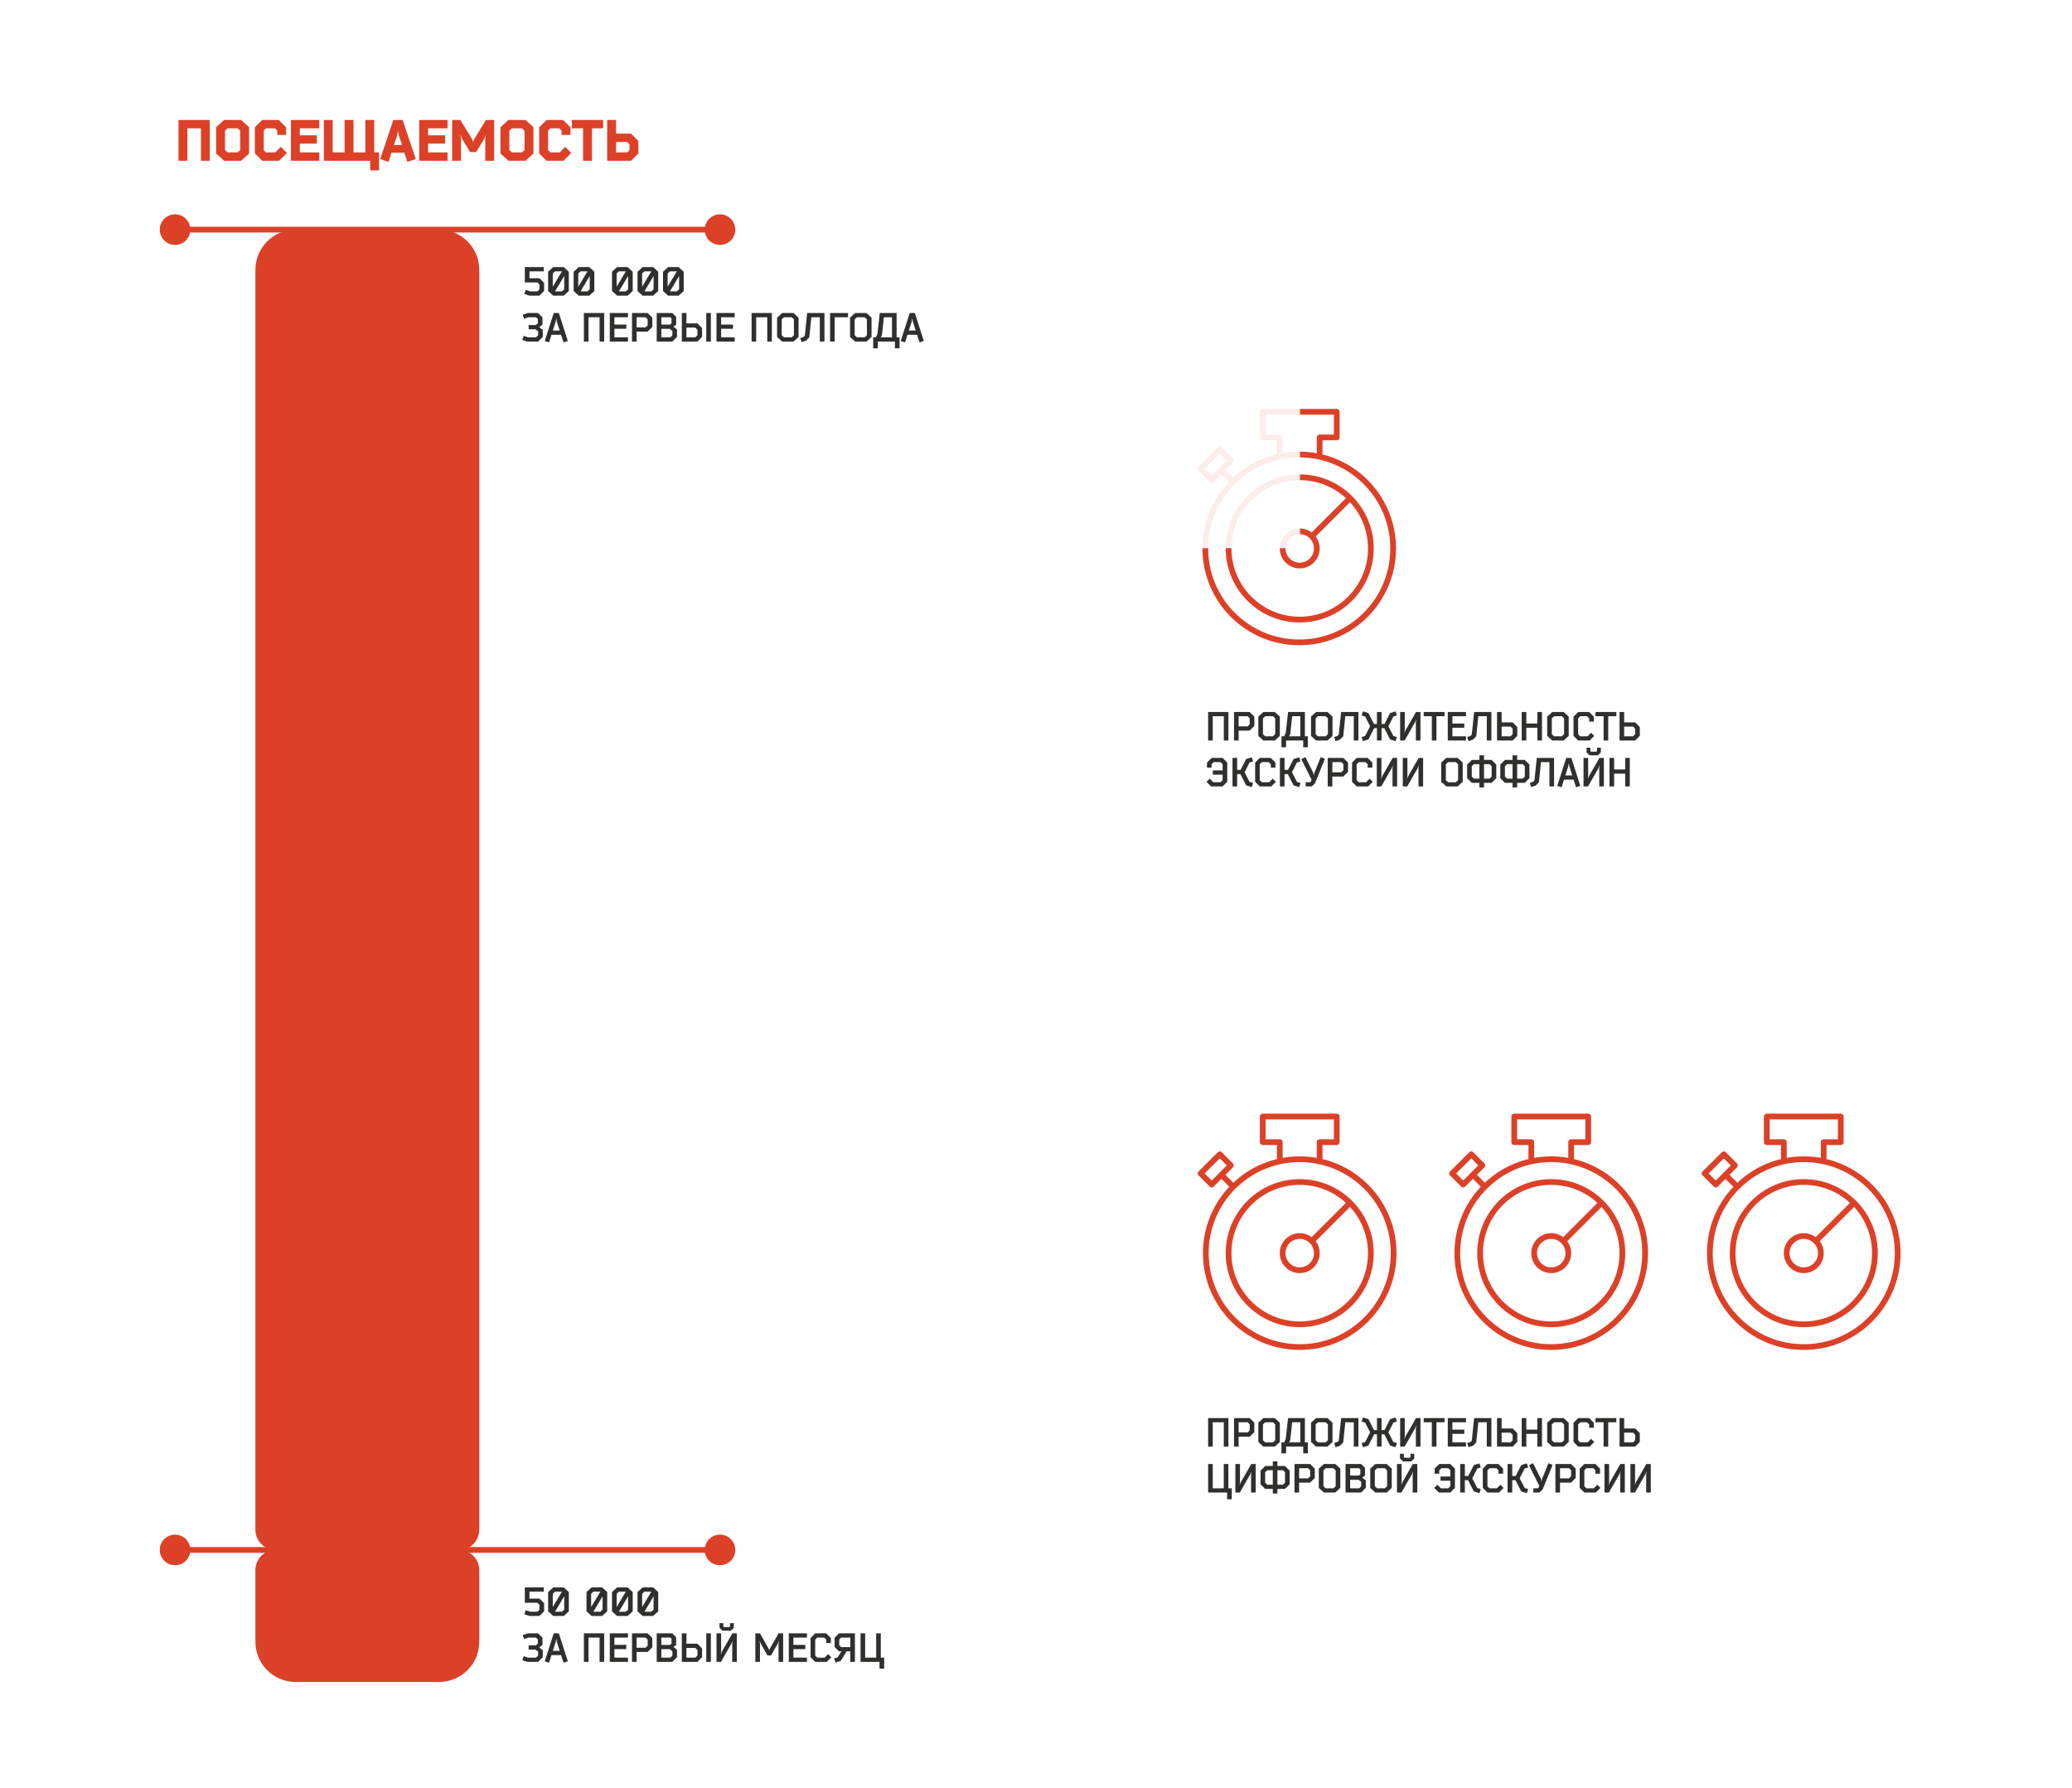 <svg width="722" height="623" viewBox="0 0 722 623" fill="none" xmlns="http://www.w3.org/2000/svg">
<rect width="722" height="623" fill="white"/>
<path d="M89 94C89 86.268 95.268 80 103 80H153C160.732 80 167 86.268 167 94V533C167 536.866 163.866 540 160 540H96C92.134 540 89 536.866 89 533V94Z" fill="#DC4128"/>
<path d="M89 547C89 543.134 92.134 540 96 540H160C163.866 540 167 543.134 167 547V572C167 579.732 160.732 586 153 586H103C95.268 586 89 579.732 89 572V547Z" fill="#DC4128"/>
<path d="M182.882 553.06H189.462V554.53H184.492V556.938H187.978L189.602 558.548V561.39L187.978 563H184.45L182.7 562.412L183.19 560.998L184.772 561.53H187.25L187.992 560.802V559.136L187.25 558.408H182.882V553.06ZM192.766 553.06H196.448L198.212 554.67V561.39L196.448 563H192.766L191.002 561.39V554.67L192.766 553.06ZM195.804 561.53L196.602 560.788V556.168L193.396 561.53H195.804ZM192.612 555.272V559.892L195.818 554.53H193.41L192.612 555.272ZM206.137 553.06H209.819L211.583 554.67V561.39L209.819 563H206.137L204.373 561.39V554.67L206.137 553.06ZM209.175 561.53L209.973 560.788V556.168L206.767 561.53H209.175ZM205.983 555.272V559.892L209.189 554.53H206.781L205.983 555.272ZM215.024 553.06H218.706L220.47 554.67V561.39L218.706 563H215.024L213.26 561.39V554.67L215.024 553.06ZM218.062 561.53L218.86 560.788V556.168L215.654 561.53H218.062ZM214.87 555.272V559.892L218.076 554.53H215.668L214.87 555.272ZM223.911 553.06H227.593L229.357 554.67V561.39L227.593 563H223.911L222.147 561.39V554.67L223.911 553.06ZM226.949 561.53L227.747 560.788V556.168L224.541 561.53H226.949ZM223.757 555.272V559.892L226.963 554.53H224.555L223.757 555.272ZM187.418 572.658V571.174L186.76 570.53H184.142L182.63 571.062L182.126 569.648L183.918 569.06H187.502L189.028 570.586V573.092L187.908 573.974L189.126 574.926V577.39L187.516 579H183.722L182 578.412L182.49 577.026L184.016 577.53H186.788L187.516 576.802V575.43L186.592 574.716H184.212V573.246H186.662L187.418 572.658ZM195.508 576.634H192.176L191.322 579.28L189.824 578.804L192.946 569.06H194.738L197.86 578.804L196.362 579.28L195.508 576.634ZM193.66 571.972L192.638 575.164H195.046L194.024 571.972L193.87 571.02H193.814L193.66 571.972ZM205.07 570.53V579H203.46V569.06H210.53V579H208.92V570.53H205.07ZM212.484 579V569.06H218.826V570.53H214.094V573.078H218.238V574.548H214.094V577.53H218.826V579H212.484ZM221.832 575.542V579H220.222V569.06H225.668L227.292 570.67V573.932L225.668 575.542H221.832ZM224.968 570.53H221.832V574.072H224.968L225.682 573.344V571.258L224.968 570.53ZM234.687 573.82L235.905 574.772V577.376L234.281 579H228.835V569.06H234.267L235.611 570.404V573.092L234.687 573.82ZM234.295 575.276L233.371 574.562H230.445V577.53H233.595L234.295 576.83V575.276ZM230.445 570.53V573.092H233.441L234.001 572.658V570.964L233.567 570.53H230.445ZM246.097 579V569.06H247.707V579H246.097ZM237.585 579V569.06H239.195V572.672H243.031L244.641 574.31V577.362L243.031 579H237.585ZM243.031 574.884L242.289 574.142H239.195V577.53H242.289L243.031 576.788V574.884ZM255.705 567.128L254.669 568.15H251.757L250.721 567.128V565.504H252.051V566.652L252.289 566.89H254.137L254.375 566.652V565.504H255.705V567.128ZM251.547 575.444L255.201 569.06H256.755V579H255.145V572.63L255.271 571.762H255.215L254.879 572.616L251.225 579H249.671V569.06H251.281V575.43L251.155 576.298H251.211L251.547 575.444ZM267.421 576.746L265.083 572.616L264.747 571.762H264.691L264.817 572.63V579H263.207V569.06H264.803L267.855 574.422L268.023 574.884H268.079L268.247 574.422L271.299 569.06H272.895V579H271.285V572.63L271.411 571.762H271.355L271.019 572.616L268.681 576.746H267.421ZM274.855 579V569.06H281.197V570.53H276.465V573.078H280.609V574.548H276.465V577.53H281.197V579H274.855ZM287.339 577.53L288.571 576.298L289.677 577.39L288.067 579H284.077L282.453 577.376V570.684L284.077 569.06H287.899L289.523 570.684V572.42H287.913V571.258L287.185 570.53H284.791L284.063 571.258V576.802L284.791 577.53H287.339ZM296.292 570.53H293.114L292.442 571.188V573.204L293.114 573.862H296.292V570.53ZM293.044 575.332H292.358L290.832 573.82V570.572L292.358 569.06H297.902V579H296.292V575.332H294.99L292.974 578.65L291.14 579.21L290.664 577.796L291.896 577.418L293.072 575.486L293.394 575.234L293.366 575.192L293.044 575.332ZM299.861 579V569.06H301.471V577.53H305.307V569.06H306.917V577.53H308.093V581.352H306.483V579H299.861Z" fill="#312F2E"/>
<path d="M182.882 93.06H189.462V94.53H184.492V96.938H187.978L189.602 98.548V101.39L187.978 103H184.45L182.7 102.412L183.19 100.998L184.772 101.53H187.25L187.992 100.802V99.136L187.25 98.408H182.882V93.06ZM192.766 93.06H196.448L198.212 94.67V101.39L196.448 103H192.766L191.002 101.39V94.67L192.766 93.06ZM195.804 101.53L196.602 100.788V96.168L193.396 101.53H195.804ZM192.612 95.272V99.892L195.818 94.53H193.41L192.612 95.272ZM201.653 93.06H205.335L207.099 94.67V101.39L205.335 103H201.653L199.889 101.39V94.67L201.653 93.06ZM204.691 101.53L205.489 100.788V96.168L202.283 101.53H204.691ZM201.499 95.272V99.892L204.705 94.53H202.297L201.499 95.272ZM215.024 93.06H218.706L220.47 94.67V101.39L218.706 103H215.024L213.26 101.39V94.67L215.024 93.06ZM218.062 101.53L218.86 100.788V96.168L215.654 101.53H218.062ZM214.87 95.272V99.892L218.076 94.53H215.668L214.87 95.272ZM223.911 93.06H227.593L229.357 94.67V101.39L227.593 103H223.911L222.147 101.39V94.67L223.911 93.06ZM226.949 101.53L227.747 100.788V96.168L224.541 101.53H226.949ZM223.757 95.272V99.892L226.963 94.53H224.555L223.757 95.272ZM232.797 93.06H236.479L238.243 94.67V101.39L236.479 103H232.797L231.033 101.39V94.67L232.797 93.06ZM235.835 101.53L236.633 100.788V96.168L233.427 101.53H235.835ZM232.643 95.272V99.892L235.849 94.53H233.441L232.643 95.272ZM187.418 112.658V111.174L186.76 110.53H184.142L182.63 111.062L182.126 109.648L183.918 109.06H187.502L189.028 110.586V113.092L187.908 113.974L189.126 114.926V117.39L187.516 119H183.722L182 118.412L182.49 117.026L184.016 117.53H186.788L187.516 116.802V115.43L186.592 114.716H184.212V113.246H186.662L187.418 112.658ZM195.508 116.634H192.176L191.322 119.28L189.824 118.804L192.946 109.06H194.738L197.86 118.804L196.362 119.28L195.508 116.634ZM193.66 111.972L192.638 115.164H195.046L194.024 111.972L193.87 111.02H193.814L193.66 111.972ZM205.07 110.53V119H203.46V109.06H210.53V119H208.92V110.53H205.07ZM212.484 119V109.06H218.826V110.53H214.094V113.078H218.238V114.548H214.094V117.53H218.826V119H212.484ZM221.832 115.542V119H220.222V109.06H225.668L227.292 110.67V113.932L225.668 115.542H221.832ZM224.968 110.53H221.832V114.072H224.968L225.682 113.344V111.258L224.968 110.53ZM234.687 113.82L235.905 114.772V117.376L234.281 119H228.835V109.06H234.267L235.611 110.404V113.092L234.687 113.82ZM234.295 115.276L233.371 114.562H230.445V117.53H233.595L234.295 116.83V115.276ZM230.445 110.53V113.092H233.441L234.001 112.658V110.964L233.567 110.53H230.445ZM246.097 119V109.06H247.707V119H246.097ZM237.585 119V109.06H239.195V112.672H243.031L244.641 114.31V117.362L243.031 119H237.585ZM243.031 114.884L242.289 114.142H239.195V117.53H242.289L243.031 116.788V114.884ZM249.671 119V109.06H256.013V110.53H251.281V113.078H255.425V114.548H251.281V117.53H256.013V119H249.671ZM263.504 110.53V119H261.894V109.06H268.964V119H267.354V110.53H263.504ZM272.542 109.06H276.504L278.268 110.67V117.39L276.504 119H272.542L270.778 117.39V110.67L272.542 109.06ZM276.658 111.272L275.86 110.53H273.186L272.388 111.272V116.802L273.186 117.53H275.86L276.658 116.788V111.272ZM287.28 109.06V119H285.67V110.53H282.716L282.002 117.53L280.868 118.692L279.314 119.21L278.838 117.782L279.972 117.404L280.448 116.914L281.26 109.06H287.28ZM290.848 110.53V119H289.238V109.06H295.496V110.53H290.848ZM297.971 109.06H301.933L303.697 110.67V117.39L301.933 119H297.971L296.207 117.39V110.67L297.971 109.06ZM302.087 111.272L301.289 110.53H298.615L297.817 111.272V116.802L298.615 117.53H301.289L302.087 116.788V111.272ZM313.452 117.53V121.352H311.842V119H305.878V121.352H304.268V117.53H305.192L305.752 116.34L306.564 109.06H312.43V117.53H313.452ZM307.32 116.704L306.928 117.53H310.82V110.53H308.006L307.32 116.704ZM319.553 116.634H316.221L315.367 119.28L313.869 118.804L316.991 109.06H318.783L321.905 118.804L320.407 119.28L319.553 116.634ZM317.705 111.972L316.683 115.164H319.091L318.069 111.972L317.915 111.02H317.859L317.705 111.972Z" fill="#312F2E"/>
<path d="M65.3 44.7V56H62.2V41.8H73.1V56H70V44.7H65.3ZM78.081 41.8H84.021L86.801 44.32V53.48L84.021 56H78.081L75.301 53.48V44.32L78.081 41.8ZM83.701 45.54L82.781 44.7H79.321L78.401 45.54V52.26L79.321 53.1H82.781L83.701 52.26V45.54ZM95.937 53.1L97.857 51.18L99.977 53.3L97.277 56L91.357 56L88.797 53.44V44.36L91.357 41.8H97.137L99.697 44.36V47H96.597V45.5L95.797 44.7H92.697L91.897 45.5V52.3L92.697 53.1L95.937 53.1ZM101.38 56V41.8H111.24V44.7H104.48V47.14H110.4V50.04H104.48V53.1H111.24V56H101.38ZM112.845 56V41.8H115.945V53.1L120.085 53.1V41.8H123.185V53.1H127.305V41.8H130.405V53.1H132.085V59.36H128.985V56L112.845 56ZM137.064 41.8H140.304L144.884 55.42L141.964 56.4L140.884 53.22H136.384L135.404 56.4L132.484 55.42L137.064 41.8ZM140.104 50.52L138.984 47.2L138.724 45.72H138.644L138.384 47.2L137.264 50.52H140.104ZM146.087 56V41.8H155.947V44.7H149.187V47.14H155.107V50.04H149.187V53.1H155.947V56H146.087ZM160.412 41.8L164.592 48.62L164.832 49.38H164.912L165.152 48.62L169.332 41.8H172.192V56H169.092V48.44L169.312 47.1H169.232L168.712 48.42L165.932 52.96H163.812L161.032 48.42L160.512 47.1H160.432L160.652 48.44V56H157.552V41.8H160.412ZM177.163 41.8H183.103L185.883 44.32V53.48L183.103 56L177.163 56L174.383 53.48V44.32L177.163 41.8ZM182.783 45.54L181.863 44.7H178.403L177.483 45.54V52.26L178.403 53.1H181.863L182.783 52.26V45.54ZM195.019 53.1L196.939 51.18L199.059 53.3L196.359 56H190.439L187.879 53.44V44.36L190.439 41.8H196.219L198.779 44.36V47H195.679V45.5L194.879 44.7H191.779L190.979 45.5V52.3L191.779 53.1H195.019ZM206.266 44.7V56L203.166 56V44.7H199.266V41.8H210.166V44.7H206.266ZM219.355 50.28L218.555 49.46H214.675V53.1H218.555L219.355 52.28V50.28ZM211.575 56V41.8L214.675 41.8V46.56H219.915L222.455 49.14V53.42L219.915 56H211.575Z" fill="#DC4128"/>
<path d="M61 534.667C63.946 534.667 66.333 537.054 66.333 540C66.333 542.946 63.946 545.333 61 545.333C58.054 545.333 55.667 542.946 55.667 540C55.667 537.054 58.054 534.667 61 534.667ZM250.881 534.667C253.826 534.667 256.214 537.054 256.214 540C256.214 542.946 253.826 545.333 250.881 545.333C247.935 545.333 245.547 542.946 245.547 540C245.547 537.054 247.935 534.667 250.881 534.667ZM61 540L61 539L250.881 539L250.881 540L250.881 541L61 541L61 540Z" fill="#DC4128"/>
<path d="M61 74.667C63.946 74.667 66.333 77.055 66.333 80C66.333 82.945 63.946 85.333 61 85.333C58.054 85.333 55.667 82.945 55.667 80C55.667 77.055 58.054 74.667 61 74.667ZM250.881 74.667C253.826 74.667 256.214 77.055 256.214 80C256.214 82.945 253.826 85.333 250.881 85.333C247.935 85.333 245.547 82.945 245.547 80C245.547 77.055 247.935 74.667 250.881 74.667ZM61 80L61 79L250.881 79L250.881 80L250.881 81L61 81L61 80Z" fill="#DC4128"/>
<path d="M422.59 249.53V258H420.98V248.06H428.05V258H426.44V249.53H422.59ZM431.613 254.542V258H430.003V248.06H435.449L437.073 249.67V252.932L435.449 254.542H431.613ZM434.749 249.53H431.613V253.072H434.749L435.463 252.344V250.258L434.749 249.53ZM440.241 248.06H444.203L445.967 249.67V256.39L444.203 258H440.241L438.477 256.39V249.67L440.241 248.06ZM444.357 250.272L443.559 249.53H440.885L440.087 250.272V255.802L440.885 256.53H443.559L444.357 255.788V250.272ZM455.721 256.53V260.352H454.111V258H448.147V260.352H446.537V256.53H447.461L448.021 255.34L448.833 248.06H454.699V256.53H455.721ZM449.589 255.704L449.197 256.53H453.089V249.53H450.275L449.589 255.704ZM458.602 248.06H462.564L464.328 249.67V256.39L462.564 258H458.602L456.838 256.39V249.67L458.602 248.06ZM462.718 250.272L461.92 249.53H459.246L458.448 250.272V255.802L459.246 256.53H461.92L462.718 255.788V250.272ZM473.34 248.06V258H471.73V249.53H468.776L468.062 256.53L466.928 257.692L465.374 258.21L464.898 256.782L466.032 256.404L466.508 255.914L467.32 248.06H473.34ZM478.77 252.232H479.806V248.06H481.416V252.232H482.452L484.398 248.424L486.288 247.85L486.764 249.264L485.532 249.642L483.796 253.03L485.532 256.418L486.764 256.796L486.288 258.21L484.398 257.636L482.382 253.702H481.416V258H479.806V253.702H478.84L476.824 257.636L474.934 258.21L474.458 256.796L475.69 256.418L477.426 253.03L475.69 249.642L474.458 249.264L474.934 247.85L476.824 248.424L478.77 252.232ZM489.766 254.444L493.42 248.06H494.974V258H493.364V251.63L493.49 250.762H493.434L493.098 251.616L489.444 258H487.89V248.06H489.5V254.43L489.374 255.298H489.43L489.766 254.444ZM500.539 249.53V258H498.929V249.53H496.101V248.06H503.367V249.53H500.539ZM504.488 258V248.06H510.83V249.53H506.098V252.078H510.242V253.548H506.098V256.53H510.83V258H504.488ZM519.688 248.06V258H518.078V249.53H515.124L514.41 256.53L513.276 257.692L511.722 258.21L511.246 256.782L512.38 256.404L512.856 255.914L513.668 248.06H519.688ZM521.646 258V248.06H523.256V251.672H527.092L528.702 253.31V256.362L527.092 258H521.646ZM527.092 253.884L526.35 253.142H523.256V256.53H526.35L527.092 255.788V253.884ZM535.706 252.078V248.06H537.316V258H535.706V253.548H531.856V258H530.246V248.06H531.856V252.078H535.706ZM540.893 248.06H544.855L546.619 249.67V256.39L544.855 258H540.893L539.129 256.39V249.67L540.893 248.06ZM545.009 250.272L544.211 249.53H541.537L540.739 250.272V255.802L541.537 256.53H544.211L545.009 255.788V250.272ZM553.189 256.53L554.421 255.298L555.527 256.39L553.917 258H549.927L548.303 256.376V249.684L549.927 248.06H553.749L555.373 249.684V251.42H553.763V250.258L553.035 249.53H550.641L549.913 250.258V255.802L550.641 256.53H553.189ZM560.394 249.53V258H558.784V249.53H555.956V248.06H563.222V249.53H560.394ZM564.343 258V248.06H565.953V251.672H569.789L571.399 253.31V256.362L569.789 258H564.343ZM569.789 253.884L569.047 253.142H565.953V256.53H569.047L569.789 255.788V253.884ZM421.526 271.298L422.758 272.53H425.306L426.034 271.802V269.884H422.618V268.414H426.034V266.258L425.306 265.53H422.912L422.184 266.258V267.42H420.574V265.684L422.198 264.06H426.02L427.644 265.684V272.376L426.02 274H422.03L420.42 272.39L421.526 271.298ZM431.094 268.232H432.298L434.244 264.424L436.176 263.85L436.652 265.278L435.42 265.642L433.684 269.03L435.42 272.418L436.652 272.782L436.176 274.21L434.244 273.636L432.228 269.702H431.094V274H429.47V264.06H431.094V268.232ZM442.242 272.53L443.474 271.298L444.58 272.39L442.97 274H438.98L437.356 272.376V265.684L438.98 264.06H442.802L444.426 265.684V267.42H442.816V266.258L442.088 265.53H439.694L438.966 266.258V271.802L439.694 272.53H442.242ZM447.61 268.232H448.814L450.76 264.424L452.692 263.85L453.168 265.278L451.936 265.642L450.2 269.03L451.936 272.418L453.168 272.782L452.692 274.21L450.76 273.636L448.744 269.702H447.61V274H445.986V264.06H447.61V268.232ZM457.991 269.282L460.217 263.78L461.673 264.368L458.201 272.936L457.081 274H454.967V272.53H456.507L456.787 272.264L457.025 271.648L453.441 264.494L454.869 263.78L457.627 269.282L457.781 270.094H457.837L457.991 269.282ZM464.262 270.542V274H462.652V264.06H468.098L469.722 265.67V268.932L468.098 270.542H464.262ZM467.398 265.53H464.262V269.072H467.398L468.112 268.344V266.258L467.398 265.53ZM476.011 272.53L477.243 271.298L478.349 272.39L476.739 274H472.749L471.125 272.376V265.684L472.749 264.06H476.571L478.195 265.684V267.42H476.585V266.258L475.857 265.53H473.463L472.735 266.258V271.802L473.463 272.53H476.011ZM481.631 270.444L485.285 264.06H486.839V274H485.229V267.63L485.355 266.762H485.299L484.963 267.616L481.309 274H479.755V264.06H481.365V270.43L481.239 271.298H481.295L481.631 270.444ZM490.682 270.444L494.336 264.06H495.89V274H494.28V267.63L494.406 266.762H494.35L494.014 267.616L490.36 274H488.806V264.06H490.416V270.43L490.29 271.298H490.346L490.682 270.444ZM503.965 264.06H507.927L509.691 265.67V272.39L507.927 274H503.965L502.201 272.39V265.67L503.965 264.06ZM508.081 266.272L507.283 265.53H504.609L503.811 266.272V271.802L504.609 272.53H507.283L508.081 271.788V266.272ZM512.859 264.76H515.505V263.15H517.115V264.76H519.761L521.385 266.384V271.116L519.761 272.74H517.115V274.35H515.505V272.74H512.859L511.235 271.116V266.384L512.859 264.76ZM519.047 266.23H517.115V271.27H519.047L519.775 270.542V266.958L519.047 266.23ZM515.505 266.23H513.573L512.845 266.958V270.542L513.573 271.27H515.505V266.23ZM524.412 264.76H527.058V263.15H528.668V264.76H531.314L532.938 266.384V271.116L531.314 272.74H528.668V274.35H527.058V272.74H524.412L522.788 271.116V266.384L524.412 264.76ZM530.6 266.23H528.668V271.27H530.6L531.328 270.542V266.958L530.6 266.23ZM527.058 266.23H525.126L524.398 266.958V270.542L525.126 271.27H527.058V266.23ZM541.522 264.06V274H539.912V265.53H536.958L536.244 272.53L535.11 273.692L533.556 274.21L533.08 272.782L534.214 272.404L534.69 271.914L535.502 264.06H541.522ZM548.324 271.634H544.992L544.138 274.28L542.64 273.804L545.762 264.06H547.554L550.676 273.804L549.178 274.28L548.324 271.634ZM546.476 266.972L545.454 270.164H547.862L546.84 266.972L546.686 266.02H546.63L546.476 266.972ZM557.827 262.128L556.791 263.15H553.879L552.843 262.128V260.504H554.173V261.652L554.41 261.89H556.259L556.497 261.652V260.504H557.827V262.128ZM553.669 270.444L557.323 264.06H558.877V274H557.267V267.63L557.393 266.762H557.337L557.001 267.616L553.347 274H551.793V264.06H553.403V270.43L553.277 271.298H553.333L553.669 270.444ZM566.303 268.078V264.06H567.913V274H566.303V269.548H562.453V274H560.843V264.06H562.453V268.078H566.303Z" fill="#312F2E"/>
<path d="M422.59 495.53V504H420.98V494.06H428.05V504H426.44V495.53H422.59ZM431.613 500.542V504H430.003V494.06H435.449L437.073 495.67V498.932L435.449 500.542H431.613ZM434.749 495.53H431.613V499.072H434.749L435.463 498.344V496.258L434.749 495.53ZM440.241 494.06H444.203L445.967 495.67V502.39L444.203 504H440.241L438.477 502.39V495.67L440.241 494.06ZM444.357 496.272L443.559 495.53H440.885L440.087 496.272V501.802L440.885 502.53H443.559L444.357 501.788V496.272ZM455.721 502.53V506.352H454.111V504H448.147V506.352H446.537V502.53H447.461L448.021 501.34L448.833 494.06H454.699V502.53H455.721ZM449.589 501.704L449.197 502.53H453.089V495.53H450.275L449.589 501.704ZM458.602 494.06H462.564L464.328 495.67V502.39L462.564 504H458.602L456.838 502.39V495.67L458.602 494.06ZM462.718 496.272L461.92 495.53H459.246L458.448 496.272V501.802L459.246 502.53H461.92L462.718 501.788V496.272ZM473.34 494.06V504H471.73V495.53H468.776L468.062 502.53L466.928 503.692L465.374 504.21L464.898 502.782L466.032 502.404L466.508 501.914L467.32 494.06H473.34ZM478.77 498.232H479.806V494.06H481.416V498.232H482.452L484.398 494.424L486.288 493.85L486.764 495.264L485.532 495.642L483.796 499.03L485.532 502.418L486.764 502.796L486.288 504.21L484.398 503.636L482.382 499.702H481.416V504H479.806V499.702H478.84L476.824 503.636L474.934 504.21L474.458 502.796L475.69 502.418L477.426 499.03L475.69 495.642L474.458 495.264L474.934 493.85L476.824 494.424L478.77 498.232ZM489.766 500.444L493.42 494.06H494.974V504H493.364V497.63L493.49 496.762H493.434L493.098 497.616L489.444 504H487.89V494.06H489.5V500.43L489.374 501.298H489.43L489.766 500.444ZM500.539 495.53V504H498.929V495.53H496.101V494.06H503.367V495.53H500.539ZM504.488 504V494.06H510.83V495.53H506.098V498.078H510.242V499.548H506.098V502.53H510.83V504H504.488ZM519.688 494.06V504H518.078V495.53H515.124L514.41 502.53L513.276 503.692L511.722 504.21L511.246 502.782L512.38 502.404L512.856 501.914L513.668 494.06H519.688ZM521.646 504V494.06H523.256V497.672H527.092L528.702 499.31V502.362L527.092 504H521.646ZM527.092 499.884L526.35 499.142H523.256V502.53H526.35L527.092 501.788V499.884ZM535.706 498.078V494.06H537.316V504H535.706V499.548H531.856V504H530.246V494.06H531.856V498.078H535.706ZM540.893 494.06H544.855L546.619 495.67V502.39L544.855 504H540.893L539.129 502.39V495.67L540.893 494.06ZM545.009 496.272L544.211 495.53H541.537L540.739 496.272V501.802L541.537 502.53H544.211L545.009 501.788V496.272ZM553.189 502.53L554.421 501.298L555.527 502.39L553.917 504H549.927L548.303 502.376V495.684L549.927 494.06H553.749L555.373 495.684V497.42H553.763V496.258L553.035 495.53H550.641L549.913 496.258V501.802L550.641 502.53H553.189ZM560.394 495.53V504H558.784V495.53H555.956V494.06H563.222V495.53H560.394ZM564.343 504V494.06H565.953V497.672H569.789L571.399 499.31V502.362L569.789 504H564.343ZM569.789 499.884L569.047 499.142H565.953V502.53H569.047L569.789 501.788V499.884ZM420.98 520V510.06H422.59V518.53H426.426V510.06H428.036V518.53H429.212V522.352H427.602V520H420.98ZM432.344 516.444L435.998 510.06H437.552V520H435.942V513.63L436.068 512.762H436.012L435.676 513.616L432.022 520H430.468V510.06H432.078V516.43L431.952 517.298H432.008L432.344 516.444ZM440.863 510.76H443.509V509.15H445.119V510.76H447.765L449.389 512.384V517.116L447.765 518.74H445.119V520.35H443.509V518.74H440.863L439.239 517.116V512.384L440.863 510.76ZM447.051 512.23H445.119V517.27H447.051L447.779 516.542V512.958L447.051 512.23ZM443.509 512.23H441.577L440.849 512.958V516.542L441.577 517.27H443.509V512.23ZM452.682 516.542V520H451.072V510.06H456.518L458.142 511.67V514.932L456.518 516.542H452.682ZM455.818 511.53H452.682V515.072H455.818L456.532 514.344V512.258L455.818 511.53ZM461.309 510.06H465.271L467.035 511.67V518.39L465.271 520H461.309L459.545 518.39V511.67L461.309 510.06ZM465.425 512.272L464.627 511.53H461.953L461.155 512.272V517.802L461.953 518.53H464.627L465.425 517.788V512.272ZM474.711 514.82L475.929 515.772V518.376L474.305 520H468.859V510.06H474.291L475.635 511.404V514.092L474.711 514.82ZM474.319 516.276L473.395 515.562H470.469V518.53H473.619L474.319 517.83V516.276ZM470.469 511.53V514.092H473.465L474.025 513.658V511.964L473.591 511.53H470.469ZM479.233 510.06H483.195L484.959 511.67V518.39L483.195 520H479.233L477.469 518.39V511.67L479.233 510.06ZM483.349 512.272L482.551 511.53H479.877L479.079 512.272V517.802L479.877 518.53H482.551L483.349 517.788V512.272ZM492.817 508.128L491.781 509.15H488.869L487.833 508.128V506.504H489.163V507.652L489.401 507.89H491.249L491.487 507.652V506.504H492.817V508.128ZM488.659 516.444L492.313 510.06H493.867V520H492.257V513.63L492.383 512.762H492.327L491.991 513.616L488.337 520H486.783V510.06H488.393V516.43L488.267 517.298H488.323L488.659 516.444ZM500.864 517.298L502.096 518.53H504.644L505.372 517.802V515.884H501.956V514.414H505.372V512.258L504.644 511.53H502.25L501.522 512.258V513.42H499.912V511.684L501.536 510.06H505.358L506.982 511.684V518.376L505.358 520H501.368L499.758 518.39L500.864 517.298ZM510.432 514.232H511.636L513.582 510.424L515.514 509.85L515.99 511.278L514.758 511.642L513.022 515.03L514.758 518.418L515.99 518.782L515.514 520.21L513.582 519.636L511.566 515.702H510.432V520H508.808V510.06H510.432V514.232ZM521.58 518.53L522.812 517.298L523.918 518.39L522.308 520H518.318L516.694 518.376V511.684L518.318 510.06H522.14L523.764 511.684V513.42H522.154V512.258L521.426 511.53H519.032L518.304 512.258V517.802L519.032 518.53H521.58ZM526.948 514.232H528.152L530.098 510.424L532.03 509.85L532.506 511.278L531.274 511.642L529.538 515.03L531.274 518.418L532.506 518.782L532.03 520.21L530.098 519.636L528.082 515.702H526.948V520H525.324V510.06H526.948V514.232ZM537.329 515.282L539.555 509.78L541.011 510.368L537.539 518.936L536.419 520H534.305V518.53H535.845L536.125 518.264L536.363 517.648L532.779 510.494L534.207 509.78L536.965 515.282L537.119 516.094H537.175L537.329 515.282ZM543.6 516.542V520H541.99V510.06H547.436L549.06 511.67V514.932L547.436 516.542H543.6ZM546.736 511.53H543.6V515.072H546.736L547.45 514.344V512.258L546.736 511.53ZM555.349 518.53L556.581 517.298L557.687 518.39L556.077 520H552.087L550.463 518.376V511.684L552.087 510.06H555.909L557.533 511.684V513.42H555.923V512.258L555.195 511.53H552.801L552.073 512.258V517.802L552.801 518.53H555.349ZM560.969 516.444L564.623 510.06H566.177V520H564.567V513.63L564.693 512.762H564.637L564.301 513.616L560.647 520H559.093V510.06H560.703V516.43L560.577 517.298H560.633L560.969 516.444ZM570.02 516.444L573.674 510.06H575.228V520H573.618V513.63L573.744 512.762H573.688L573.352 513.616L569.698 520H568.144V510.06H569.754V516.43L569.628 517.298H569.684L570.02 516.444Z" fill="#312F2E"/>
<path d="M485.448 191.073C485.448 209.146 470.797 223.797 452.724 223.797C434.651 223.797 420 209.146 420 191.073C420 173 434.651 158.349 452.724 158.349C470.797 158.349 485.448 173 485.448 191.073Z" stroke="#DC4128" stroke-width="2"/>
<path d="M477.686 191.073C477.686 204.765 466.587 215.864 452.895 215.864C439.204 215.864 428.104 204.765 428.104 191.073C428.104 177.382 439.204 166.282 452.895 166.282C466.587 166.282 477.686 177.382 477.686 191.073Z" stroke="#DC4128" stroke-width="2"/>
<path d="M459.837 158.349V152.4H465.786V143.475H440.004V152.4H445.954V158.349" stroke="#DC4128" stroke-width="2" stroke-linejoin="round"/>
<path d="M470.088 173.877L457.525 186.44" stroke="#DC4128" stroke-width="2"/>
<path d="M426.138 164.316L429.768 167.946" stroke="#DC4128" stroke-width="2"/>
<circle cx="452.895" cy="191.073" r="5.958" stroke="#DC4128" stroke-width="2"/>
<rect x="418.36" y="163.31" width="9.436" height="5.46" transform="rotate(-45 418.36 163.31)" stroke="#DC4128" stroke-width="2" stroke-linejoin="round"/>
<path d="M417 142H453V191H417L417 142Z" fill="white" fill-opacity="0.9"/>
<path d="M485.619 436.598C485.619 454.671 470.968 469.322 452.895 469.322C434.822 469.322 420.171 454.671 420.171 436.598C420.171 418.525 434.822 403.875 452.895 403.875C470.968 403.875 485.619 418.525 485.619 436.598Z" stroke="#DC4128" stroke-width="2"/>
<path d="M477.686 436.598C477.686 450.29 466.587 461.389 452.895 461.389C439.204 461.389 428.104 450.29 428.104 436.598C428.104 422.907 439.204 411.808 452.895 411.808C466.587 411.808 477.686 422.907 477.686 436.598Z" stroke="#DC4128" stroke-width="2"/>
<path d="M459.837 403.874V397.925H465.786V389H440.004V397.925H445.954V403.874" stroke="#DC4128" stroke-width="2" stroke-linejoin="round"/>
<path d="M470.088 419.402L457.525 431.965" stroke="#DC4128" stroke-width="2"/>
<path d="M426.138 409.841L429.768 413.471" stroke="#DC4128" stroke-width="2"/>
<circle cx="452.895" cy="436.598" r="5.958" stroke="#DC4128" stroke-width="2"/>
<rect x="418.36" y="408.835" width="9.436" height="5.46" transform="rotate(-45 418.36 408.835)" stroke="#DC4128" stroke-width="2" stroke-linejoin="round"/>
<path d="M573.258 436.598C573.258 454.671 558.607 469.322 540.534 469.322C522.462 469.322 507.811 454.671 507.811 436.598C507.811 418.525 522.462 403.875 540.534 403.875C558.607 403.875 573.258 418.525 573.258 436.598Z" stroke="#DC4128" stroke-width="2"/>
<path d="M565.326 436.598C565.326 450.29 554.227 461.389 540.535 461.389C526.843 461.389 515.744 450.29 515.744 436.598C515.744 422.907 526.843 411.808 540.535 411.808C554.227 411.808 565.326 422.907 565.326 436.598Z" stroke="#DC4128" stroke-width="2"/>
<path d="M547.476 403.874V397.925H553.426V389H527.644V397.925H533.593V403.874" stroke="#DC4128" stroke-width="2" stroke-linejoin="round"/>
<path d="M557.728 419.402L545.165 431.965" stroke="#DC4128" stroke-width="2"/>
<path d="M513.777 409.841L517.407 413.471" stroke="#DC4128" stroke-width="2"/>
<circle cx="540.534" cy="436.598" r="5.958" stroke="#DC4128" stroke-width="2"/>
<rect x="506" y="408.835" width="9.436" height="5.46" transform="rotate(-45 506 408.835)" stroke="#DC4128" stroke-width="2" stroke-linejoin="round"/>
<path d="M661.258 436.598C661.258 454.671 646.607 469.322 628.534 469.322C610.462 469.322 595.811 454.671 595.811 436.598C595.811 418.525 610.462 403.875 628.534 403.875C646.607 403.875 661.258 418.525 661.258 436.598Z" stroke="#DC4128" stroke-width="2"/>
<path d="M653.326 436.598C653.326 450.29 642.227 461.389 628.535 461.389C614.843 461.389 603.744 450.29 603.744 436.598C603.744 422.907 614.843 411.808 628.535 411.808C642.227 411.808 653.326 422.907 653.326 436.598Z" stroke="#DC4128" stroke-width="2"/>
<path d="M635.476 403.874V397.925H641.426V389H615.644V397.925H621.593V403.874" stroke="#DC4128" stroke-width="2" stroke-linejoin="round"/>
<path d="M645.728 419.402L633.165 431.965" stroke="#DC4128" stroke-width="2"/>
<path d="M601.777 409.841L605.407 413.471" stroke="#DC4128" stroke-width="2"/>
<circle cx="628.534" cy="436.598" r="5.958" stroke="#DC4128" stroke-width="2"/>
<rect x="594" y="408.835" width="9.436" height="5.46" transform="rotate(-45 594 408.835)" stroke="#DC4128" stroke-width="2" stroke-linejoin="round"/>
</svg>
